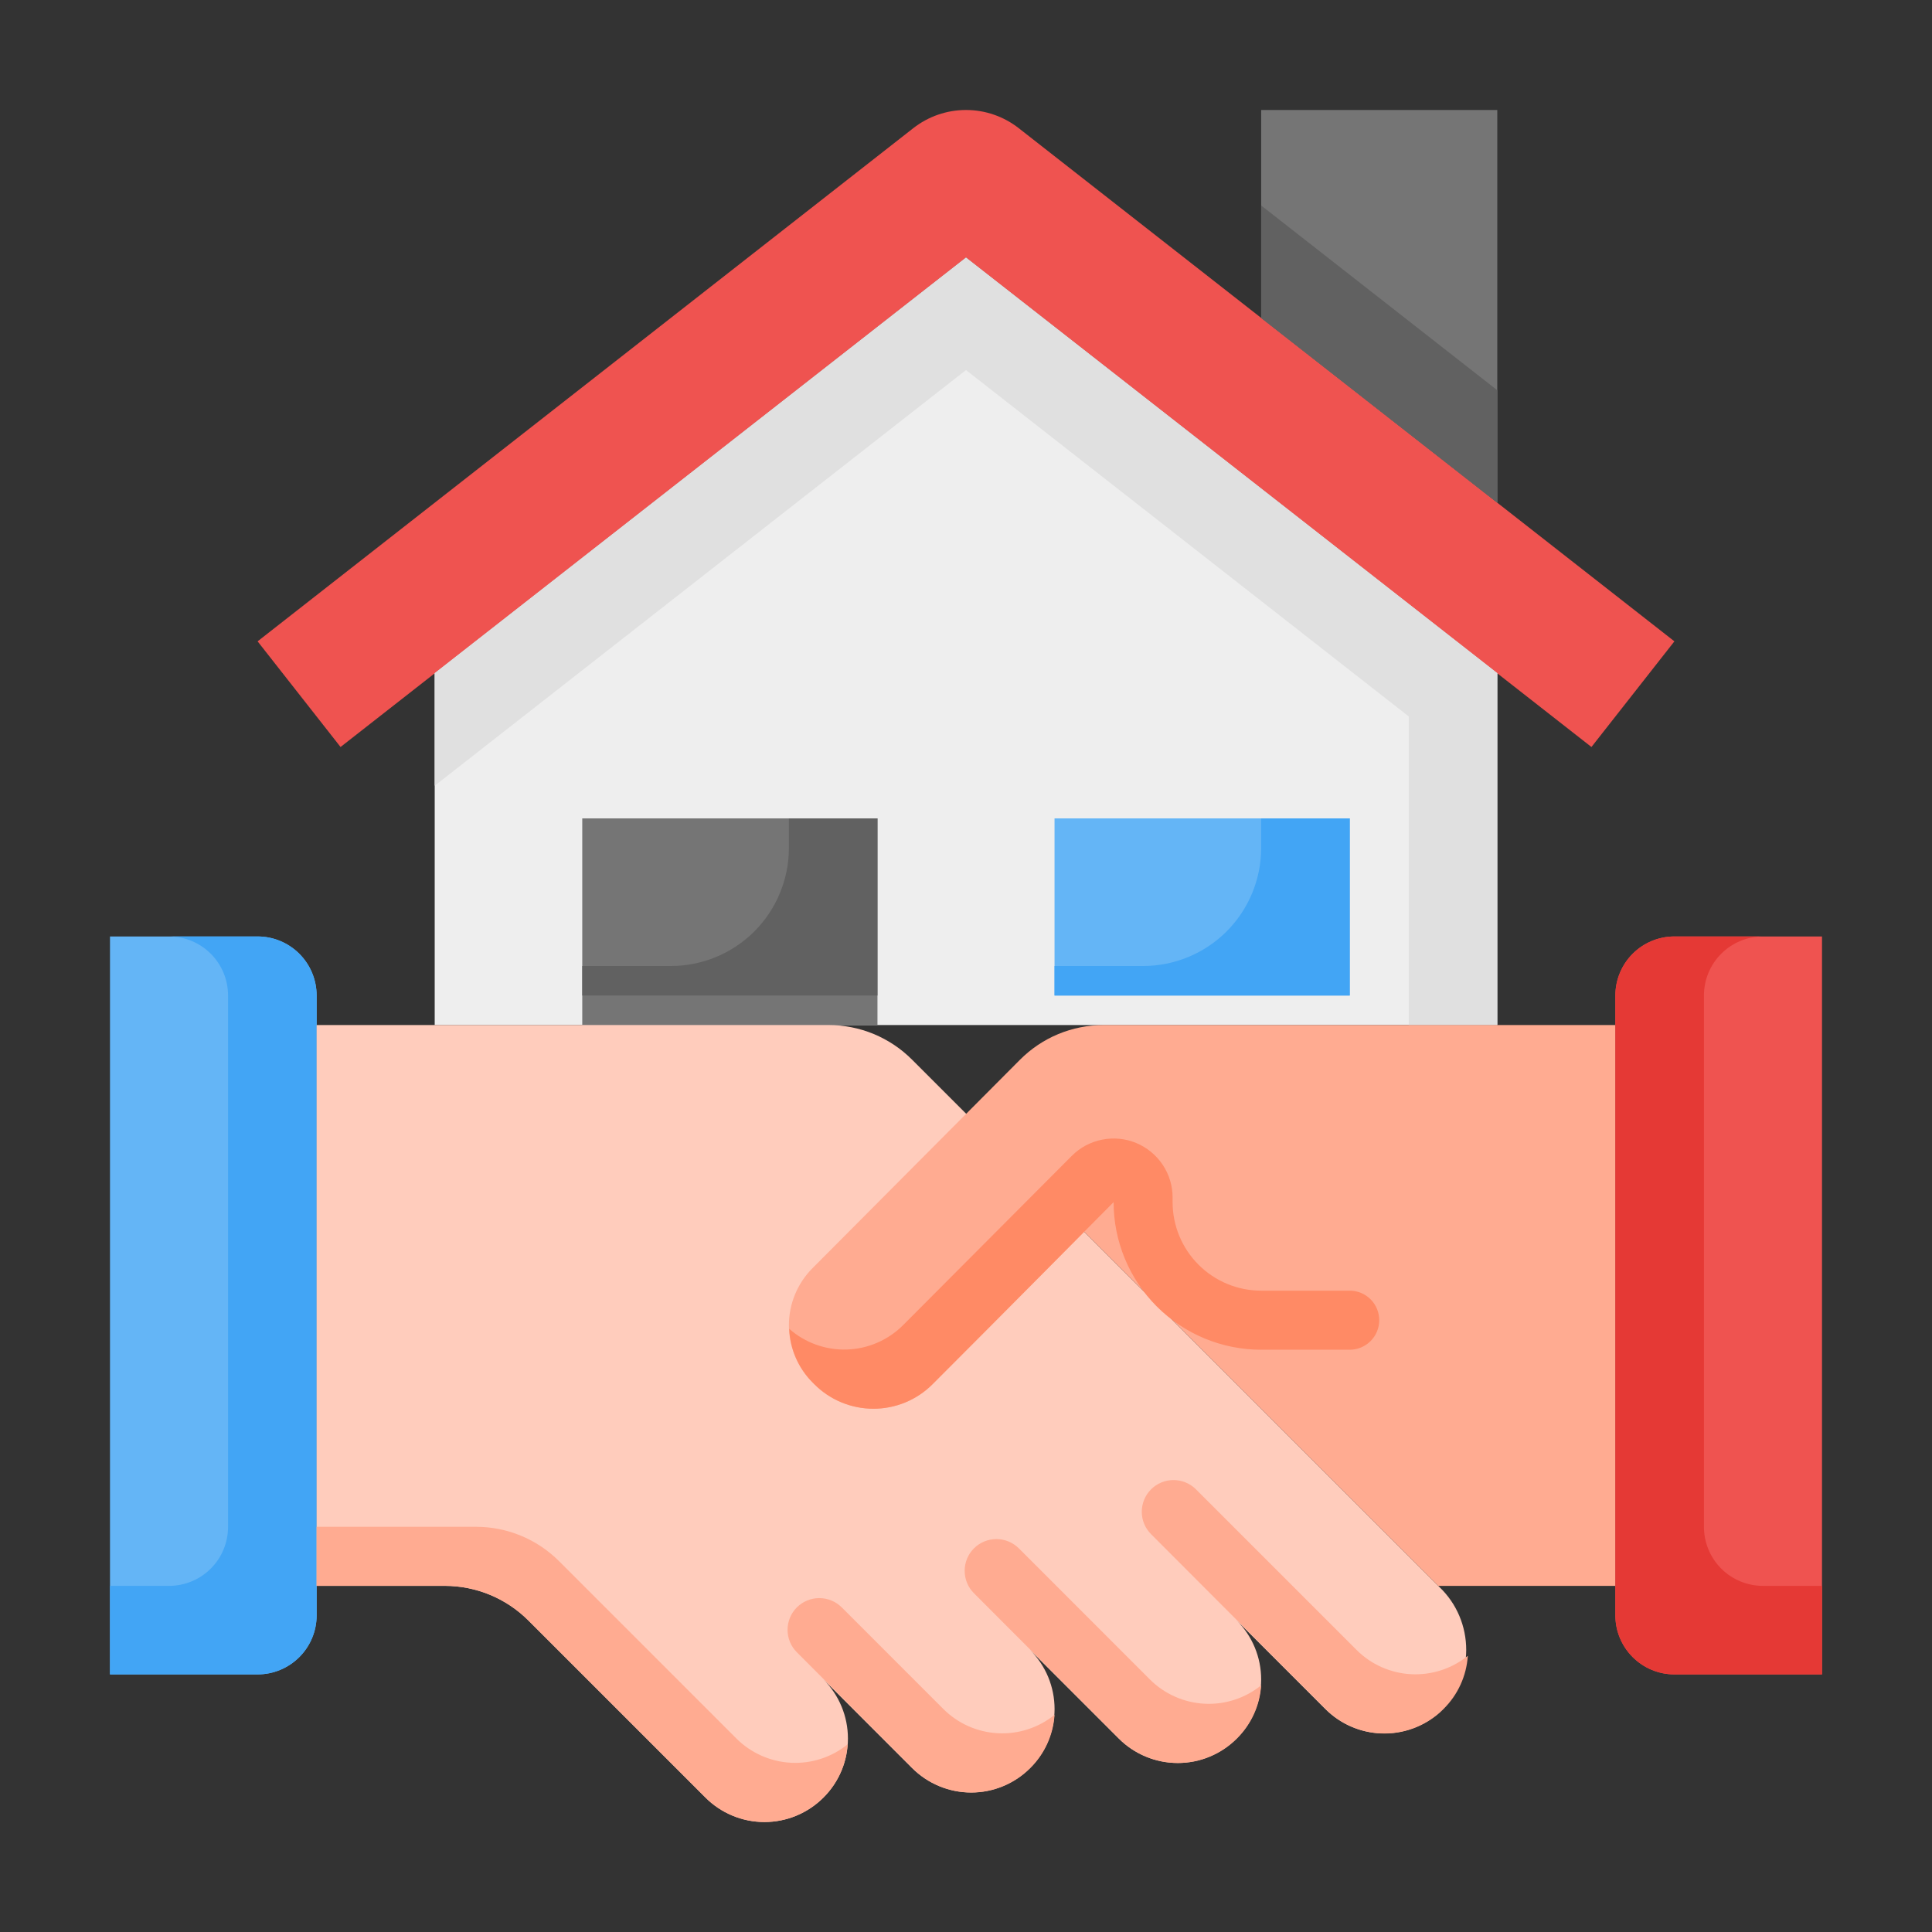 <svg width="45" height="45" viewBox="0 0 45 45" fill="none" xmlns="http://www.w3.org/2000/svg">
<rect x="0" y="0" width="45" height="45" fill="#333333" stroke="none"/>
<path d="M22.5 2.562C22.054 2.562 21.622 2.711 21.271 2.986L6 14.938L7.932 17.399L22.5 6L37.068 17.399L39 14.938L23.729 2.986C23.378 2.711 22.946 2.562 22.5 2.562Z" fill="#EF5350"/>
<path d="M34.875 11.709V2.562H29.375V7.405L34.875 11.709Z" fill="#757575"/>
<path d="M34.875 15.68V23.875H10.125V15.68L22.5 6L34.875 15.68Z" fill="#EEEEEE"/>
<path d="M34.838 15.651L22.5 6L10.125 15.68V18.301L22.5 8.619L32.812 16.687V23.875H34.875V15.68L34.838 15.651Z" fill="#E0E0E0"/>
<path d="M31.438 23.188H24.562V19.062H31.438V23.188Z" fill="#64B5F6"/>
<path d="M13.562 19.062H20.438V23.875H13.562V19.062Z" fill="#757575"/>
<path d="M20.438 19.062V23.188H13.562V22.5H15.625C16.354 22.5 17.054 22.21 17.57 21.695C18.085 21.179 18.375 20.479 18.375 19.75V19.062H20.438Z" fill="#616161"/>
<path d="M31.438 19.062V23.188H24.562V22.5H26.625C27.354 22.5 28.054 22.21 28.57 21.695C29.085 21.179 29.375 20.479 29.375 19.75V19.062H31.438Z" fill="#42A5F5"/>
<path d="M6 21.812H2.562V39H6C6.365 39 6.714 38.855 6.972 38.597C7.23 38.339 7.375 37.99 7.375 37.625V23.188C7.375 22.823 7.23 22.473 6.972 22.215C6.714 21.957 6.365 21.812 6 21.812Z" fill="#64B5F6"/>
<path d="M6 21.812H3.938C4.302 21.812 4.652 21.957 4.91 22.215C5.168 22.473 5.312 22.823 5.312 23.188V35.562C5.312 35.927 5.168 36.277 4.91 36.535C4.652 36.793 4.302 36.938 3.938 36.938H2.562V39H6C6.365 39 6.714 38.855 6.972 38.597C7.23 38.339 7.375 37.99 7.375 37.625V23.188C7.375 22.823 7.23 22.473 6.972 22.215C6.714 21.957 6.365 21.812 6 21.812Z" fill="#42A5F5"/>
<path d="M39 21.812C38.635 21.812 38.286 21.957 38.028 22.215C37.77 22.473 37.625 22.823 37.625 23.188V37.625C37.625 37.99 37.77 38.339 38.028 38.597C38.286 38.855 38.635 39 39 39H42.438V21.812H39Z" fill="#EF5350"/>
<path d="M33.533 36.971L33.5 36.938L21.243 24.681C20.988 24.425 20.685 24.223 20.351 24.084C20.017 23.946 19.66 23.875 19.298 23.875H7.375V36.938H10.361C10.722 36.938 11.08 37.009 11.413 37.147C11.747 37.285 12.05 37.488 12.306 37.743L16.431 41.868C16.795 42.233 17.29 42.438 17.806 42.438C18.322 42.438 18.816 42.233 19.181 41.868C19.545 41.504 19.75 41.009 19.75 40.493C19.75 39.977 19.545 39.483 19.181 39.118L21.243 41.181C21.424 41.361 21.638 41.505 21.874 41.602C22.11 41.7 22.363 41.75 22.618 41.75C22.874 41.75 23.127 41.7 23.362 41.602C23.598 41.505 23.813 41.361 23.993 41.181C24.174 41 24.317 40.786 24.415 40.55C24.512 40.314 24.563 40.061 24.563 39.806C24.563 39.55 24.512 39.297 24.415 39.062C24.317 38.826 24.174 38.611 23.993 38.431L26.056 40.493C26.42 40.858 26.915 41.063 27.431 41.063C27.947 41.063 28.441 40.858 28.806 40.493C29.17 40.129 29.375 39.634 29.375 39.118C29.375 38.602 29.17 38.108 28.806 37.743L30.867 39.804C31.216 40.155 31.686 40.359 32.181 40.374C32.676 40.389 33.157 40.215 33.528 39.888C33.725 39.699 33.881 39.473 33.988 39.222C34.095 38.972 34.151 38.702 34.151 38.43C34.151 38.158 34.097 37.888 33.991 37.637C33.885 37.386 33.729 37.16 33.533 36.971Z" fill="#FFCCBC"/>
<path d="M19.743 40.629C19.713 41.097 19.513 41.537 19.179 41.867C18.999 42.048 18.785 42.192 18.549 42.29C18.313 42.389 18.06 42.439 17.804 42.439C17.549 42.439 17.296 42.389 17.06 42.29C16.824 42.192 16.61 42.048 16.429 41.867L12.304 37.742C11.788 37.226 11.088 36.937 10.359 36.937H7.375V35.562H11.088C11.448 35.562 11.804 35.633 12.137 35.771C12.47 35.909 12.772 36.112 13.026 36.367L17.151 40.492C17.49 40.831 17.942 41.032 18.421 41.058C18.899 41.083 19.37 40.931 19.743 40.629ZM24.562 39.942C24.533 40.409 24.332 40.85 23.999 41.179C23.819 41.361 23.604 41.505 23.368 41.603C23.132 41.701 22.879 41.752 22.624 41.752C22.368 41.752 22.115 41.701 21.879 41.603C21.643 41.505 21.429 41.361 21.249 41.179L18.56 38.484C18.421 38.346 18.344 38.158 18.344 37.962C18.344 37.766 18.421 37.578 18.56 37.439C18.629 37.371 18.71 37.316 18.8 37.279C18.89 37.242 18.986 37.223 19.083 37.223C19.18 37.223 19.276 37.242 19.366 37.279C19.456 37.316 19.537 37.371 19.606 37.439L21.971 39.804C22.309 40.143 22.762 40.345 23.24 40.37C23.719 40.396 24.19 40.243 24.562 39.942ZM29.375 39.254C29.345 39.722 29.145 40.162 28.811 40.492C28.631 40.673 28.417 40.817 28.181 40.915C27.945 41.014 27.692 41.064 27.436 41.064C27.181 41.064 26.928 41.014 26.692 40.915C26.456 40.817 26.241 40.673 26.061 40.492L22.685 37.109C22.546 36.971 22.469 36.783 22.469 36.587C22.469 36.391 22.546 36.203 22.685 36.064C22.754 35.996 22.835 35.941 22.925 35.904C23.015 35.867 23.111 35.848 23.208 35.848C23.305 35.848 23.401 35.867 23.491 35.904C23.581 35.941 23.662 35.996 23.731 36.064L26.783 39.117C27.122 39.456 27.574 39.657 28.053 39.683C28.531 39.708 29.002 39.556 29.375 39.254ZM34.188 38.567C34.158 39.034 33.957 39.475 33.624 39.804C33.444 39.986 33.229 40.13 32.993 40.228C32.757 40.326 32.504 40.377 32.249 40.377C31.993 40.377 31.74 40.326 31.504 40.228C31.268 40.13 31.054 39.986 30.874 39.804L26.811 35.734C26.672 35.596 26.594 35.408 26.594 35.212C26.594 35.016 26.672 34.828 26.811 34.689C26.949 34.551 27.137 34.473 27.333 34.473C27.529 34.473 27.717 34.551 27.856 34.689L31.596 38.429C31.934 38.768 32.387 38.97 32.865 38.995C33.344 39.021 33.815 38.868 34.188 38.567Z" fill="#FFAB91"/>
<path d="M25.705 23.875C25.343 23.875 24.984 23.947 24.65 24.085C24.315 24.224 24.012 24.428 23.756 24.685L18.928 29.535C18.574 29.888 18.375 30.368 18.375 30.868C18.375 31.369 18.574 31.848 18.928 32.202L18.962 32.236C19.142 32.418 19.357 32.563 19.593 32.662C19.829 32.76 20.083 32.812 20.339 32.812C20.595 32.813 20.849 32.763 21.085 32.666C21.322 32.568 21.537 32.425 21.718 32.244C23.141 30.822 25.253 28.69 25.253 28.69L33.5 36.938H37.625V23.875H25.705Z" fill="#FFAB91"/>
<path d="M39 21.812H41.062C40.698 21.812 40.348 21.957 40.09 22.215C39.832 22.473 39.688 22.823 39.688 23.188V35.562C39.688 35.927 39.832 36.277 40.09 36.535C40.348 36.793 40.698 36.938 41.062 36.938H42.438V39H39C38.635 39 38.286 38.855 38.028 38.597C37.77 38.339 37.625 37.99 37.625 37.625V23.188C37.625 22.823 37.77 22.473 38.028 22.215C38.286 21.957 38.635 21.812 39 21.812Z" fill="#E53935"/>
<path d="M29.375 4.786V7.405L34.875 11.709V9.09L29.375 4.786Z" fill="#616161"/>
<path d="M27.312 28V27.893C27.313 27.621 27.232 27.355 27.081 27.129C26.93 26.903 26.715 26.727 26.463 26.622C26.212 26.518 25.935 26.491 25.668 26.545C25.401 26.598 25.156 26.729 24.964 26.922C23.654 28.239 22.343 29.554 21.031 30.869C20.682 31.216 20.215 31.418 19.723 31.433C19.231 31.448 18.752 31.276 18.383 30.951C18.401 31.422 18.595 31.868 18.928 32.202L18.962 32.236C19.142 32.418 19.357 32.563 19.593 32.662C19.829 32.76 20.083 32.812 20.339 32.812C20.595 32.813 20.848 32.763 21.085 32.666C21.322 32.568 21.537 32.425 21.718 32.244C23.141 30.822 25.938 28 25.938 28C25.938 28.912 26.3 29.786 26.944 30.431C27.589 31.075 28.463 31.438 29.375 31.438H31.438C31.62 31.438 31.795 31.365 31.924 31.236C32.053 31.107 32.125 30.932 32.125 30.75C32.125 30.568 32.053 30.393 31.924 30.264C31.795 30.135 31.62 30.062 31.438 30.062H29.375C28.828 30.062 28.303 29.845 27.917 29.458C27.53 29.072 27.312 28.547 27.312 28Z" fill="#FF8A65"/>
</svg>
